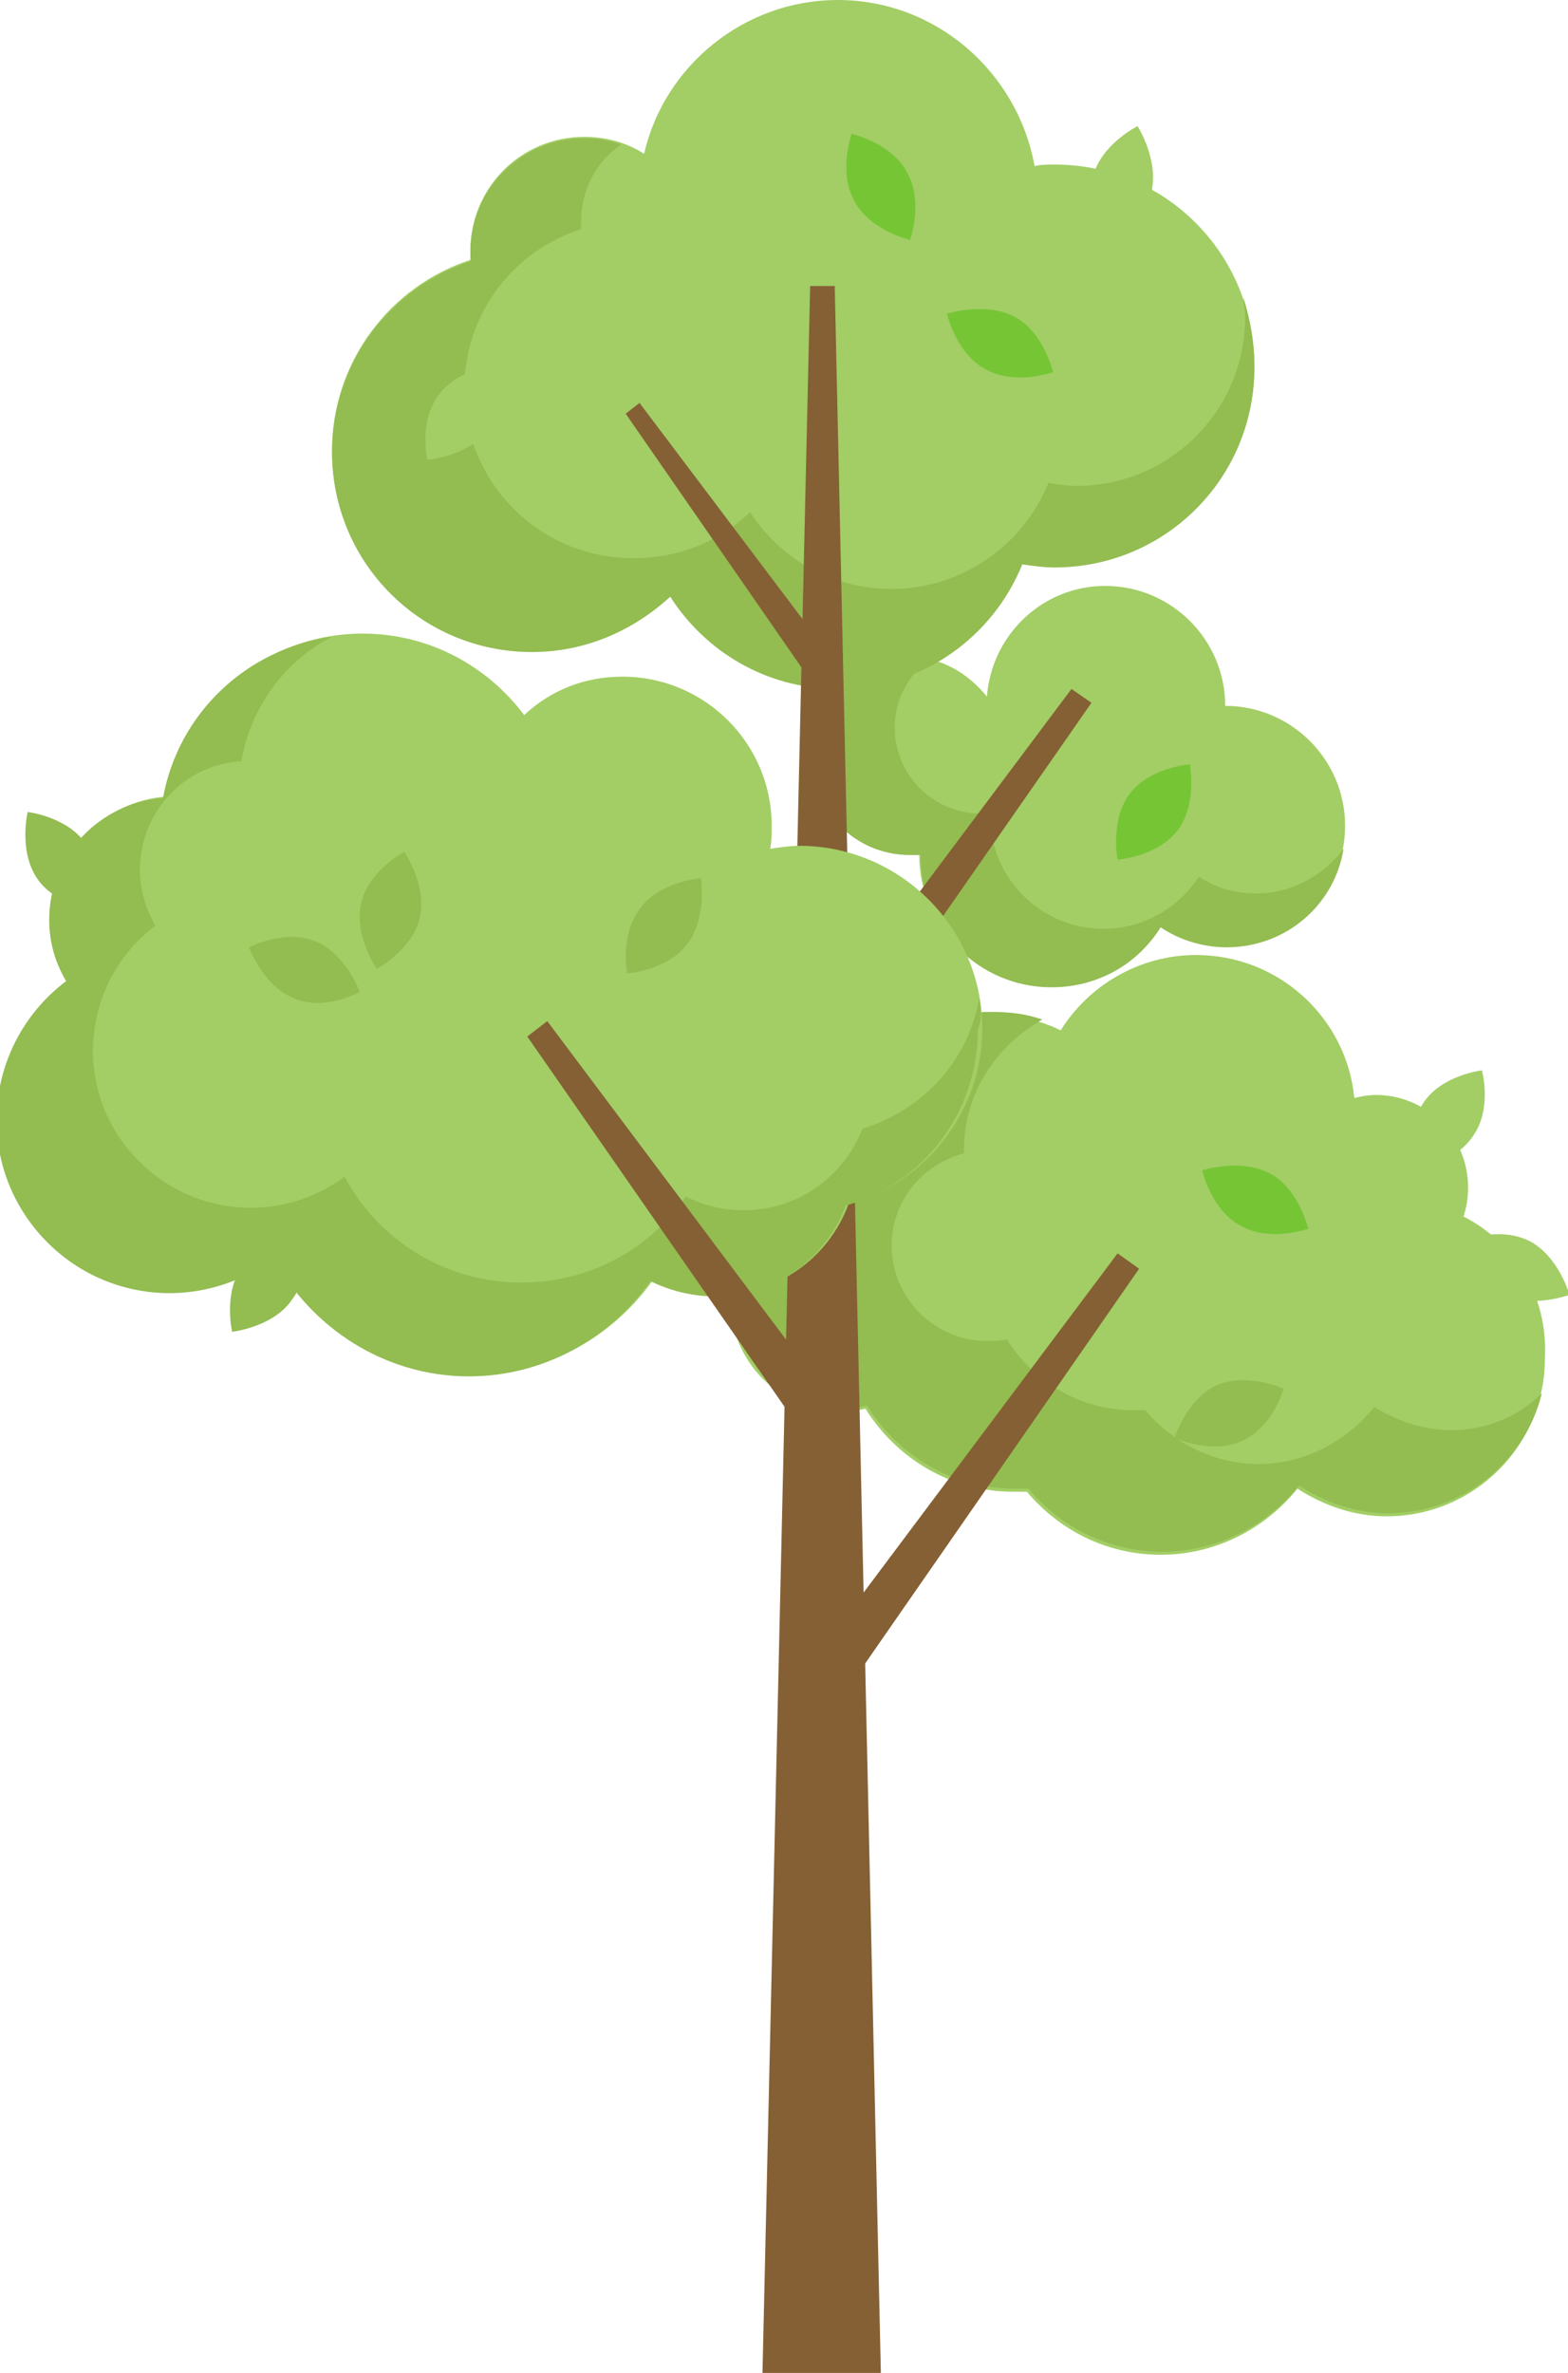 <?xml version="1.0" encoding="UTF-8"?> <!-- Generator: Adobe Illustrator 26.0.1, SVG Export Plug-In . SVG Version: 6.00 Build 0) --> <svg xmlns="http://www.w3.org/2000/svg" xmlns:xlink="http://www.w3.org/1999/xlink" x="0px" y="0px" viewBox="0 0 102 154.3" style="enable-background:new 0 0 102 154.3;" xml:space="preserve"> <style type="text/css"> .st0{fill:#C9DA88;} .st1{display:none;} .st2{display:inline;} .st3{fill:#91B05B;} .st4{opacity:0.612;} .st5{fill:none;} .st6{fill:#E6FFBF;} .st7{fill:#A6D4E3;} .st8{fill:none;stroke:#FFFFFF;stroke-width:5;stroke-miterlimit:10;} .st9{opacity:0.902;fill:none;stroke:#000000;stroke-width:5;stroke-miterlimit:10;stroke-dasharray:18,20,18,20,18,20;} .st10{opacity:0.902;} .st11{fill:none;stroke:#000000;stroke-width:5;stroke-miterlimit:10;stroke-dasharray:18,20,18,20,18,20;} .st12{fill:none;stroke:#98A376;stroke-width:7;stroke-miterlimit:10;} .st13{fill:#856034;} .st14{fill:#A2CE65;} .st15{fill:#93BC51;} .st16{fill:#76C535;} .st17{fill:#72716D;} .st18{fill:#8C8B83;} .st19{fill:#A09F95;} .st20{fill:#C1BFB6;} .st21{fill:#42413E;} .st22{fill:#CF867C;} .st23{fill:#E8E7E2;} .st24{fill:#5B2A15;} .st25{fill:#442115;} .st26{fill:#6B331F;} .st27{fill:#723B1F;} .st28{fill:#4C2E25;} .st29{fill:#81715F;} .st30{fill:#726354;} .st31{fill:#603C2F;} .st32{fill:#C0B198;} .st33{fill:#D0CAC2;} .st34{fill:#75483B;} .st35{fill:#3A221A;} .st36{fill:#9F621F;} .st37{fill:#82817C;} .st38{fill:#D1D0C7;} .st39{fill:#6D5548;} .st40{fill:#11110E;} .st41{fill:#6D574F;} .st42{fill:#56423C;} .st43{fill:#87736D;} .st44{fill:#562B21;} .st45{fill:#7F4934;} .st46{fill:#663729;} .st47{fill:#995843;} .st48{fill:#D15D1E;} .st49{fill:#C1BCB9;} .st50{fill:#EA773D;} .st51{fill:#C1501F;} .st52{fill:#A84A20;} .st53{fill:#605252;} .st54{fill:#332929;} .st55{fill:#AC7C53;} .st56{fill:#B48455;} .st57{fill:#986B48;} .st58{fill:#CBA15E;} .st59{fill:#604330;} .st60{fill:#815A3F;} .st61{fill:#A99274;} .st62{fill:#C3AC8B;} .st63{fill:#D8650F;} .st64{fill:#D6C9C3;} .st65{fill:#66524A;} .st66{fill:#44352E;} .st67{fill:#FF7E27;} .st68{fill:#FF0000;} .st69{fill:#FFFFFF;stroke:#000000;stroke-width:3;stroke-miterlimit:10;} .st70{fill:none;stroke:#BFC6A3;stroke-width:3;stroke-miterlimit:10;} .st71{fill:none;stroke:#FFFFFF;stroke-width:3;stroke-linecap:round;stroke-linejoin:round;stroke-miterlimit:10;} .st72{fill:#494949;} </style> <g id="Layer_4"> </g> <g id="Layer_3" class="st1"> </g> <g id="Layer_11" class="st1"> </g> <g id="Layer_7"> </g> <g id="Layer_2" class="st1"> </g> <g id="Layer_5_copy"> </g> <g id="Layer_6"> </g> <g id="Layer_8"> </g> <g id="Layer_8_copy"> </g> <g id="Layer_5"> </g> <g id="Layer_10"> </g> <g id="Слой_14"> <g> <g> <path class="st14" d="M95.2,79.1c0.2-0.6,0.3-1.2,0.3-1.9c0-3.3-2.7-6-6-6c-0.5,0-1,0.1-1.4,0.2c-0.5-5.2-4.9-9.3-10.3-9.3 c-3.7,0-7,2-8.8,4.9c-1.4-0.7-3-1-4.7-1c-6.2,0-11.3,5-11.3,11.3c0,0.1,0,0.1,0,0.2c-3.2,0.8-5.5,3.6-5.5,7c0,4,3.2,7.3,7.3,7.3 c0.5,0,1-0.1,1.5-0.2c2,3.2,5.5,5.4,9.6,5.4c0.3,0,0.6,0,0.9,0c2.1,2.5,5.2,4.1,8.7,4.1c3.6,0,6.8-1.7,8.9-4.3 c1.7,1.1,3.7,1.8,5.8,1.8c5.7,0,10.3-4.6,10.3-10.3C100.7,84.2,98.5,80.8,95.2,79.1z"></path> <g> <path class="st15" d="M94.4,93c-1.8,0-3.5-0.6-5-1.5c-1.8,2.2-4.5,3.7-7.5,3.7c-3,0-5.6-1.4-7.4-3.5c-0.3,0-0.5,0-0.8,0 c-3.5,0-6.5-1.9-8.2-4.6c-0.4,0.1-0.9,0.1-1.3,0.1c-3.4,0-6.2-2.8-6.2-6.2c0-2.9,2-5.3,4.7-6c0-0.1,0-0.1,0-0.2 c0-3.7,2.1-6.8,5.1-8.5c-1.1-0.4-2.2-0.5-3.4-0.5c-6.2,0-11.3,5-11.3,11.3c0,0.1,0,0.1,0,0.2c-3.2,0.8-5.5,3.6-5.5,7 c0,4,3.2,7.3,7.3,7.3c0.5,0,1-0.1,1.5-0.2c2,3.2,5.5,5.4,9.6,5.4c0.3,0,0.6,0,0.9,0c2.1,2.5,5.2,4.1,8.7,4.1 c3.6,0,6.8-1.7,8.9-4.3c1.7,1.1,3.7,1.8,5.8,1.8c4.8,0,8.9-3.3,10-7.8C98.8,92.1,96.7,93,94.4,93z"></path> </g> </g> <g> <path class="st14" d="M79.7,45.9c0-4.3-3.5-7.8-7.8-7.8c-4.1,0-7.4,3.2-7.7,7.2c-1.2-1.5-3-2.6-5.1-2.6c-3.5,0-6.4,2.8-6.4,6.4 c0,3.5,2.8,6.4,6.4,6.4c0.2,0,0.5,0,0.7,0c0,0,0,0.1,0,0.1c0,4.7,3.8,8.5,8.5,8.5c3,0,5.6-1.5,7.1-3.9c1.2,0.8,2.7,1.3,4.3,1.3 c4.3,0,7.8-3.5,7.8-7.8C87.5,49.4,84,45.9,79.7,45.9z"></path> <g> <path class="st15" d="M81.7,58.1c-1.4,0-2.7-0.4-3.7-1.1c-1.3,2-3.6,3.4-6.2,3.4c-4.1,0-7.4-3.3-7.4-7.4c0,0,0-0.1,0-0.1 c-0.2,0-0.4,0-0.6,0c-3.1,0-5.6-2.5-5.6-5.6c0-1.8,0.9-3.4,2.2-4.4c-0.4-0.1-0.8-0.1-1.2-0.1c-3.5,0-6.4,2.8-6.4,6.4 c0,3.5,2.8,6.4,6.4,6.4c0.2,0,0.5,0,0.7,0c0,0,0,0.1,0,0.1c0,4.7,3.8,8.5,8.5,8.5c3,0,5.6-1.5,7.1-3.9c1.2,0.8,2.7,1.3,4.3,1.3 c3.8,0,7-2.7,7.6-6.4C86.1,56.9,84.1,58.1,81.7,58.1z"></path> </g> </g> <path class="st14" d="M68.6,10.7c-0.4,0-0.9,0-1.3,0.1C66.2,4.7,60.9,0,54.5,0c-6.1,0-11.3,4.3-12.6,10c-1.1-0.7-2.4-1.1-3.9-1.1 c-4.1,0-7.4,3.3-7.4,7.4c0,0.2,0,0.4,0,0.6c-5.2,1.7-9,6.6-9,12.4c0,7.2,5.8,13,13,13c3.5,0,6.6-1.4,9-3.6c2.3,3.6,6.3,6,10.9,6 c5.5,0,10.1-3.4,12-8.1c0.7,0.1,1.4,0.2,2.1,0.2c7.2,0,13-5.8,13-13C81.6,16.5,75.8,10.7,68.6,10.7z"></path> <g> <path class="st15" d="M80.9,19.4c0,0.4,0.1,0.8,0.1,1.2c0,6.1-4.9,11-11,11c-0.6,0-1.2-0.1-1.8-0.2c-1.6,4-5.6,6.9-10.2,6.9 c-3.9,0-7.3-2-9.2-5c-2,1.9-4.6,3-7.6,3c-6.1,0-11-4.9-11-11c0-4.9,3.2-9,7.6-10.4c0-0.2,0-0.4,0-0.5c0-2.1,1-3.9,2.6-5 c-0.8-0.3-1.6-0.4-2.4-0.4c-4.1,0-7.4,3.3-7.4,7.4c0,0.2,0,0.4,0,0.6c-5.2,1.7-9,6.6-9,12.4c0,7.2,5.8,13,13,13 c3.5,0,6.6-1.4,9-3.6c2.3,3.6,6.3,6,10.9,6c5.5,0,10.1-3.4,12-8.1c0.7,0.1,1.4,0.2,2.1,0.2c7.2,0,13-5.8,13-13 C81.6,22.2,81.3,20.7,80.9,19.4z"></path> </g> <g> <polygon class="st13" points="52.4,108.6 54.8,110.3 74.1,82.5 72.7,81.5 "></polygon> <polygon class="st13" points="52.4,67.9 54.5,69.4 71,45.7 69.7,44.8 "></polygon> <polygon class="st13" points="54.5,43.3 52.9,44.5 40.7,26.9 41.6,26.2 "></polygon> <polygon class="st13" points="57.3,154.3 49.6,154.3 52.7,18.6 54.3,18.6 "></polygon> </g> <g> <g> <path class="st14" d="M63.9,66.9C63.9,60.3,58.5,55,52,55c-0.6,0-1.3,0.1-1.9,0.2c0.1-0.5,0.1-1,0.1-1.5c0-5.4-4.4-9.7-9.7-9.7 c-2.5,0-4.7,0.9-6.4,2.5c-2.4-3.2-6.2-5.3-10.5-5.3c-6.4,0-11.7,4.6-12.8,10.6c-4.1,0.3-7.4,3.7-7.4,7.9c0,1.5,0.4,2.8,1.1,4 c-4.9,3.7-6,10.6-2.4,15.6c3.7,5.1,10.7,6.2,15.8,2.5c0,0,0.1-0.1,0.1-0.1c2.4,4.5,7.2,7.7,12.7,7.7c4.9,0,9.2-2.5,11.8-6.2 c1.2,0.6,2.7,1,4.2,1c3.9,0,7.2-2.4,8.5-5.9C60.2,76.9,63.9,72.3,63.9,66.9z"></path> <path class="st15" d="M63.7,64.9C63,69,60,72.2,56.1,73.4c-1.2,3.1-4.2,5.3-7.7,5.3c-1.4,0-2.6-0.3-3.8-0.9 c-2.3,3.4-6.2,5.6-10.7,5.6c-5,0-9.3-2.8-11.5-6.9c0,0-0.1,0.1-0.1,0.1c-4.6,3.3-10.9,2.3-14.3-2.3c-3.3-4.5-2.3-10.8,2.1-14.1 c-0.6-1.1-1-2.3-1-3.6c0-3.8,2.9-6.9,6.6-7.1c0.6-3.5,2.8-6.5,5.9-8.1c-5.6,0.8-10,5-11,10.5c-4.1,0.3-7.4,3.7-7.4,7.9 c0,1.5,0.4,2.8,1.1,4c-4.9,3.7-6,10.6-2.4,15.6c3.7,5.1,10.7,6.2,15.8,2.5c0,0,0.1-0.1,0.1-0.1c2.4,4.5,7.2,7.7,12.7,7.7 c4.9,0,9.2-2.5,11.8-6.2c1.2,0.6,2.7,1,4.2,1c3.9,0,7.2-2.4,8.5-5.9c5-1.4,8.6-6,8.6-11.4C63.9,66.2,63.8,65.6,63.7,64.9z"></path> </g> <polygon class="st13" points="53.6,90.4 51.4,92 34.3,67.4 35.6,66.4 "></polygon> </g> <g> <path class="st14" d="M71.1,11.5C71.6,9.4,74,8.2,74,8.2s1.4,2.2,0.9,4.3c-0.6,2.1-2.9,3.3-2.9,3.3S70.5,13.5,71.1,11.5z"></path> <path class="st14" d="M28.6,25.6c1.3-1.7,3.9-1.9,3.9-1.9s0.5,2.6-0.8,4.3c-1.3,1.7-3.9,1.9-3.9,1.9S27.2,27.3,28.6,25.6z"></path> <path class="st16" d="M73.5,51.6c1.3-1.7,3.9-1.9,3.9-1.9s0.5,2.6-0.8,4.3c-1.3,1.7-3.9,1.9-3.9,1.9S72.2,53.3,73.5,51.6z"></path> <path class="st16" d="M59,11.2c1.1,1.9,0.2,4.4,0.2,4.4s-2.6-0.6-3.6-2.5c-1.1-1.9-0.2-4.4-0.2-4.4S58,9.3,59,11.2z"></path> <path class="st16" d="M82.6,76.3c1.9,1,2.5,3.6,2.5,3.6s-2.5,0.9-4.4-0.2c-1.9-1-2.5-3.6-2.5-3.6S80.7,75.3,82.6,76.3z"></path> <path class="st16" d="M66,20.6c1.9,1,2.5,3.6,2.5,3.6S66,25.1,64.1,24c-1.9-1-2.5-3.6-2.5-3.6S64.1,19.6,66,20.6z"></path> <path class="st15" d="M80.8,93.7c-2,0.9-4.4-0.2-4.4-0.2s0.8-2.5,2.7-3.4c2-0.9,4.4,0.2,4.4,0.2S82.8,92.8,80.8,93.7z"></path> <path class="st15" d="M19.1,64.9c-2-0.8-2.9-3.3-2.9-3.3s2.3-1.2,4.3-0.4c2,0.8,2.9,3.3,2.9,3.3S21.1,65.8,19.1,64.9z"></path> <path class="st14" d="M97.7,84.2c-1.9-1-2.6-3.5-2.6-3.5s2.4-1,4.4,0c1.9,1,2.6,3.5,2.6,3.5S99.6,85.1,97.7,84.2z"></path> <path class="st14" d="M95.8,73.9c-1.2,1.8-3.8,2.1-3.8,2.1s-0.6-2.5,0.6-4.3c1.2-1.8,3.8-2.1,3.8-2.1S97.1,72.1,95.8,73.9z"></path> <path class="st15" d="M2.4,57.1c-1.2-1.8-0.6-4.3-0.6-4.3s2.6,0.3,3.8,2.1c1.2,1.8,0.6,4.3,0.6,4.3S3.6,58.9,2.4,57.1z"></path> <path class="st15" d="M19,84.5c-1.2,1.8-3.9,2.1-3.9,2.1s-0.6-2.6,0.7-4.3c1.2-1.8,3.9-2.1,3.9-2.1S20.3,82.8,19,84.5z"></path> <path class="st15" d="M44.7,61.4c-1.3,1.7-3.9,1.9-3.9,1.9s-0.5-2.6,0.9-4.3c1.3-1.7,3.9-1.9,3.9-1.9S46,59.7,44.7,61.4z"></path> <path class="st15" d="M23.5,58.7c0.5-2.1,2.8-3.3,2.8-3.3s1.5,2.2,1,4.3c-0.5,2.1-2.8,3.3-2.8,3.3S23,60.8,23.5,58.7z"></path> </g> </g> </g> <g id="Слой_15"> </g> <g id="Слой_12"> </g> <g id="Слой_13"> </g> </svg> 